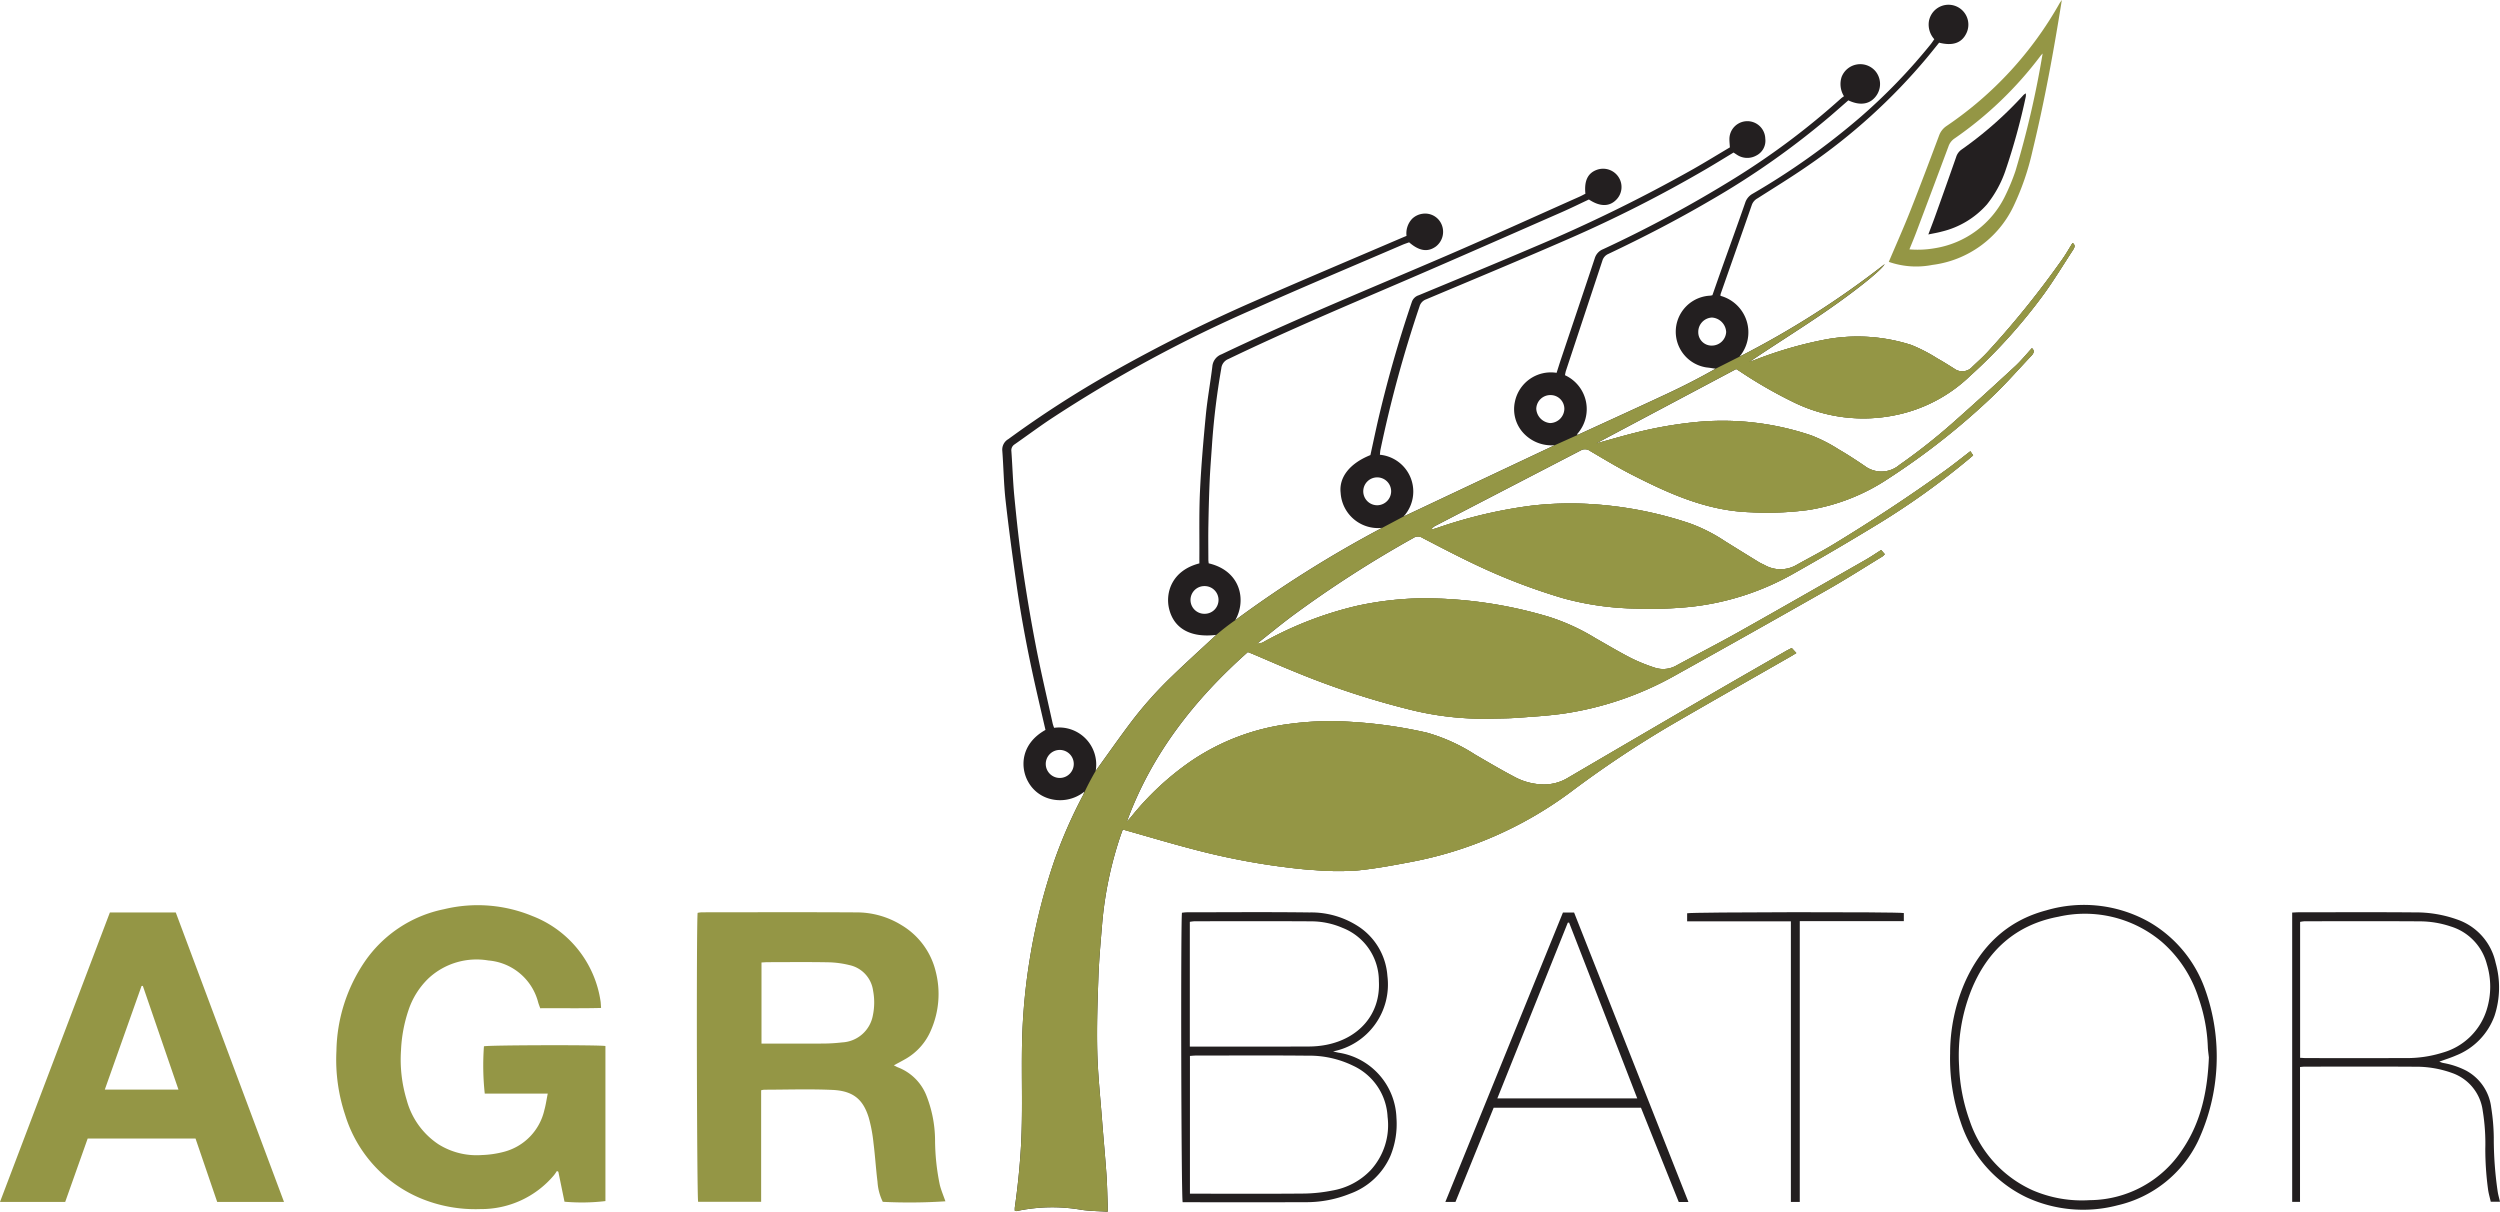 <svg id="Layer_1" data-name="Layer 1" xmlns="http://www.w3.org/2000/svg" viewBox="0 0 336.804 163.246">
  <defs>
    <style>
      .cls-1 {
        fill: #231f20;
      }

      .cls-2 {
        fill: #949645;
      }
    </style>
  </defs>
  <title>agribator logo</title>
  <g>
    <path class="cls-1" d="M354.594,152.951c5.481-3.193,11.002-6.315,16.505-9.469,0.219-.125.432-0.262,0.72-0.436-0.233-.251-0.417-0.45-0.62-0.67-0.302.156-.558,0.277-0.803,0.418-3.383,1.946-6.772,3.883-10.145,5.847q-9.636,5.612-19.257,11.249a6.177,6.177,0,0,1-3.107.864,8.477,8.477,0,0,1-4.121-1.065c-1.776-.936-3.506-1.96-5.242-2.97a24.081,24.081,0,0,0-6.481-2.941,62.188,62.188,0,0,0-10.448-1.472,41.264,41.264,0,0,0-7.979.279,30.459,30.459,0,0,0-13.398,5.059,37.994,37.994,0,0,0-7.972,7.429c-0.202.247-.42,0.482-0.631,0.723,3.341-9.148,9.133-16.506,16.317-22.883,0.289,0.115.528,0.206,0.763,0.306,1.901,0.805,3.789,1.644,5.706,2.413a109.261,109.261,0,0,0,15.186,4.996,40.978,40.978,0,0,0,10.723,1.266c1.318-.037,2.638-0.026,3.951-0.123,2.169-.159,4.348-0.284,6.495-0.609a43.525,43.525,0,0,0,14.722-5.09q10.347-5.753,20.636-11.608c2.468-1.404,4.862-2.939,7.288-4.419a2.468,2.468,0,0,0,.332-0.309c-0.191-.22-0.35-0.403-0.487-0.561-0.743.469-1.408,0.924-2.105,1.322-5.682,3.244-11.359,6.498-17.064,9.704-2.751,1.546-5.563,2.983-8.338,4.488a3.625,3.625,0,0,1-2.986.336,23.545,23.545,0,0,1-3.182-1.286c-1.633-.837-3.211-1.783-4.809-2.687a28.455,28.455,0,0,0-6.243-2.871,58.875,58.875,0,0,0-17.204-2.506,43.842,43.842,0,0,0-8.687,1.014,48.829,48.829,0,0,0-12.637,4.903c-0.23.125-.467,0.235-0.701,0.352-0.034-.059-0.067-0.118-0.101-0.177,1.506-1.19,2.989-2.41,4.52-3.567a152.872,152.872,0,0,1,16.562-10.679,1.073,1.073,0,0,1,1.182.012c2.291,1.19,4.579,2.39,6.911,3.497a80.955,80.955,0,0,0,12.032,4.633,39.25,39.25,0,0,0,9.926,1.395,52.688,52.688,0,0,0,7.299-.243,35.812,35.812,0,0,0,13.818-4.468q5.811-3.277,11.507-6.755a102.657,102.657,0,0,0,11.834-8.451c0.281-.232.558-0.47,0.859-0.723-0.167-.246-0.285-0.419-0.374-0.55-1.152.882-2.222,1.747-3.336,2.55-4.893,3.527-9.932,6.835-15.084,9.968-1.641.998-3.356,1.873-5.032,2.814a4.31,4.31,0,0,1-4.279-.009c-0.256-.128-0.524-0.24-0.767-0.389q-2.276-1.397-4.54-2.807a22.2,22.2,0,0,0-4.828-2.439,51.428,51.428,0,0,0-13.552-2.593,45.665,45.665,0,0,0-7.648.225,63.381,63.381,0,0,0-12.778,3.013c-0.275.095-.56,0.162-0.84,0.242a1.739,1.739,0,0,1,.681-0.573q9.745-5.052,19.488-10.105a1.146,1.146,0,0,1,1.261.039c1.929,1.133,3.848,2.294,5.84,3.309,4.975,2.535,10.035,4.788,15.779,4.967a42.164,42.164,0,0,0,7.882-.314,27.189,27.189,0,0,0,10.796-4.283,95.869,95.869,0,0,0,14.281-11.325c1.684-1.64,3.238-3.413,4.857-5.12,0.331-.349.525-0.684,0.113-1.059-0.759.824-1.464,1.7-2.281,2.454-2.845,2.628-5.704,5.243-8.608,7.807a81.11,81.11,0,0,1-6.974,5.473,3.744,3.744,0,0,1-4.685.118c-1.141-.77-2.294-1.531-3.486-2.218a20.652,20.652,0,0,0-3.667-1.873,37.172,37.172,0,0,0-15.077-1.851,55.11,55.11,0,0,0-8.795,1.516c-1.689.429-3.361,0.921-5.162,1.419,6.355-3.376,12.599-6.692,18.895-10.037,0.156,0.098.377,0.228,0.588,0.372a60.551,60.551,0,0,0,7.009,4.032,21.312,21.312,0,0,0,13.64,1.849,20.304,20.304,0,0,0,10.257-5.311,72.487,72.487,0,0,0,10.061-11.186c1.336-1.864,2.528-3.831,3.785-5.752,0.225-.344.405-0.687-0.023-0.988-0.443.71-.851,1.436-1.326,2.114a124.411,124.411,0,0,1-10.03,12.472c-0.676.74-1.429,1.411-2.157,2.104a1.808,1.808,0,0,1-2.424.247c-0.755-.47-1.505-0.952-2.282-1.382a21.527,21.527,0,0,0-3.506-1.81,23.599,23.599,0,0,0-11.627-.728,53.474,53.474,0,0,0-9.484,2.76c-0.238.089-.48,0.17-0.72,0.255,3.14-2.124,6.327-4.116,9.437-6.22,4.599-3.111,8.354-6.115,8.805-6.96a121.035,121.035,0,0,1-19.572,12.474,5.088,5.088,0,0,0-2.548-8.203,0.943,0.943,0,0,1,.018-0.25c1.404-4.006,2.819-8.007,4.209-12.017a1.643,1.643,0,0,1,.767-0.871c2.273-1.454,4.578-2.862,6.793-4.398a79.524,79.524,0,0,0,16.017-14.538c0.565-.68,1.114-1.372,1.649-2.033,1.834,0.471,3.043.041,3.668-1.255a2.677,2.677,0,1,0-5.051-1.579,2.953,2.953,0,0,0,.734,2.369c-0.177.249-.314,0.468-0.475,0.667a77.168,77.168,0,0,1-9.625,9.951,96.558,96.558,0,0,1-14.374,10.199,2.125,2.125,0,0,0-1.003,1.217c-1.028,2.952-2.096,5.89-3.146,8.835-0.431,1.211-.852,2.425-1.271,3.618a2.32,2.32,0,0,1-.308.062,4.864,4.864,0,0,0-.469,9.671c0.404,0.041.805,0.113,1.207,0.17-2.124,1.213-4.262,2.308-6.437,3.326-4.025,1.884-8.072,3.724-12.112,5.58a0.116,0.116,0,0,1-.073-0.036,0.2,0.2,0,0,1-.036-0.06,5.023,5.023,0,0,0-1.631-7.934,4.762,4.762,0,0,1,.116-0.565q2.458-7.431,4.919-14.861a1.427,1.427,0,0,1,.812-0.918c4.643-2.201,9.207-4.555,13.644-7.149a108.34,108.34,0,0,0,16.314-11.474c0.799-.691,1.592-1.388,2.366-2.063,1.577,0.747,2.876.543,3.707-.543a2.713,2.713,0,0,0-.081-3.417,2.69,2.69,0,0,0-4.523.788,3.098,3.098,0,0,0,.31,2.617,4.212,4.212,0,0,0-.368.268,100.377,100.377,0,0,1-14.299,10.741,168.58,168.58,0,0,1-17.792,9.602,1.897,1.897,0,0,0-1.108,1.199c-1.499,4.518-3.022,9.027-4.535,13.54-0.215.642-.414,1.289-0.614,1.914a4.944,4.944,0,0,0-5.621,3.917,4.731,4.731,0,0,0,1.183,4.229,5.15,5.15,0,0,0,4.189,1.604c-6.895,3.252-13.589,6.409-20.371,9.609a4.978,4.978,0,0,0-3.185-8.323c0.029-.266.034-0.466,0.074-0.66a167.266,167.266,0,0,1,5.264-19.32,1.419,1.419,0,0,1,.879-0.951c6.37-2.683,12.756-5.332,19.09-8.1a177.506,177.506,0,0,0,18.719-9.501c1.212-.711,2.408-1.451,3.62-2.183,0.155,0.102.295,0.198,0.438,0.289a2.493,2.493,0,0,0,2.616.121,2.229,2.229,0,0,0,1.22-2.281,2.417,2.417,0,0,0-4.833.035c-0.004.364,0.039,0.728,0.063,1.14-1.628.966-3.242,1.956-4.886,2.895a208.016,208.016,0,0,1-21.474,10.526c-5.17,2.211-10.37,4.348-15.563,6.504a1.421,1.421,0,0,0-.927.911,167.452,167.452,0,0,0-4.671,16.459c-0.309,1.394-.608,2.79-0.907,4.16-2.778,1.113-4.257,2.988-4.011,5.089a5.054,5.054,0,0,0,5.589,4.717,156.764,156.764,0,0,0-19.781,12.435c1.536-2.727.707-6.655-3.585-7.657-0.014-.154-0.042-0.323-0.043-0.491-0.004-1.514-.025-3.029.001-4.543,0.036-2.035.084-4.07,0.175-6.102,0.076-1.715.222-3.427,0.334-5.141a98.228,98.228,0,0,1,1.23-9.965,1.518,1.518,0,0,1,.94-1.275c7.887-3.798,15.952-7.191,23.99-10.648,6.982-3.004,13.936-6.074,20.897-9.126,1.257-.551,2.488-1.16,3.701-1.727,1.43,0.954,2.663.988,3.583,0.132a2.432,2.432,0,0,0,.464-3.062,2.483,2.483,0,0,0-2.909-1.09c-1.269.428-1.793,1.465-1.611,3.246-0.262.131-.535,0.283-0.82,0.409-5.974,2.658-11.926,5.37-17.931,7.957-10.117,4.357-20.322,8.508-30.264,13.264a1.908,1.908,0,0,0-1.244,1.648c-0.267,2.187-.668,4.36-0.879,6.552-0.329,3.416-.626,6.839-0.787,10.265-0.137,2.923-.063,5.856-0.082,8.785-0.002.312,0,.625,0,0.919-3.682.945-4.609,3.921-4.077,6.121,0.647,2.67,2.925,3.935,6.361,3.508-1.994,1.856-4.006,3.674-5.954,5.558a52.828,52.828,0,0,0-5.452,6.09c-1.631,2.156-3.18,4.374-4.847,6.679a4.994,4.994,0,0,0-5.601-5.802,5.645,5.645,0,0,1-.185-0.55c-0.768-3.498-1.599-6.984-2.277-10.499q-1.04-5.396-1.822-10.84c-0.445-3.056-.766-6.133-1.066-9.208-0.201-2.05-.258-4.114-0.406-6.169a0.944,0.944,0,0,1,.451-0.933c1.551-1.087,3.076-2.212,4.646-3.272a182.127,182.127,0,0,1,27.748-15.028c6.571-2.94,13.214-5.72,19.826-8.569,0.308-.133.63-0.234,0.913-0.339,1.36,1.182,2.511,1.351,3.599.566a2.501,2.501,0,0,0,.822-2.857,2.405,2.405,0,0,0-2.588-1.561,2.499,2.499,0,0,0-1.442.696,2.862,2.862,0,0,0-.742,2.288c-0.273.114-.51,0.212-0.746,0.313-6.643,2.849-13.306,5.653-19.923,8.562a209.386,209.386,0,0,0-19.159,9.589,140.43,140.43,0,0,0-13.811,8.913,1.633,1.633,0,0,0-.818,1.565c0.169,2.226.194,4.467,0.441,6.684,0.421,3.78.936,7.552,1.471,11.319,0.657,4.624,1.537,9.209,2.56,13.766,0.439,1.953.897,3.902,1.345,5.846-3.411,1.904-3.397,5.123-2.326,6.997a4.722,4.722,0,0,0,2.734,2.232,5.224,5.224,0,0,0,4.826-.907,1.858,1.858,0,0,1-.191.513,64.439,64.439,0,0,0-3.804,8.66,81.718,81.718,0,0,0-4.396,24.779c-0.091,4.733.123,9.469-.167,14.202-0.161,2.632-.435,5.247-0.807,7.855a3.225,3.225,0,0,0-.002.45,0.902,0.902,0,0,0,.247.041,22.846,22.846,0,0,1,8.709-.171c1.123,0.171,2.272.171,3.561,0.259,0-.465.009-0.747-0.002-1.028-0.052-1.374-.076-2.75-0.174-4.121-0.17-2.398-.398-4.792-0.581-7.189-0.237-3.081-.57-6.161-0.647-9.246-0.082-3.352.033-6.712,0.155-10.065,0.088-2.401.309-4.798,0.507-7.193a50.528,50.528,0,0,1,2.451-11.751c0.097-.292.208-0.58,0.327-0.908,0.289,0.084.503,0.149,0.719,0.209,2.813,0.796,5.616,1.634,8.444,2.375a94.749,94.749,0,0,0,11.788,2.38c1.645,0.214,3.296.425,4.951,0.516a37.666,37.666,0,0,0,5.579.053c2.417-.227,4.818-0.681,7.207-1.132a52.293,52.293,0,0,0,21.662-9.459,144.517,144.517,0,0,1,13.161-8.806m5.875-51.323a1.792,1.792,0,0,1-1.86-1.81,1.931,1.931,0,0,1,1.845-1.967,2.051,2.051,0,0,1,1.913,1.949,1.932,1.932,0,0,1-1.898,1.828m-21.829,10.437a2.044,2.044,0,0,1-1.856-1.909,1.896,1.896,0,0,1,1.947-1.86,1.855,1.855,0,0,1,1.836,1.865,1.955,1.955,0,0,1-1.927,1.904m-23.277,11.074a1.878,1.878,0,1,1,1.869-1.863,1.893,1.893,0,0,1-1.869,1.863m-23.299,14.622a1.865,1.865,0,1,1,.007-3.731,1.866,1.866,0,1,1-.007,3.731m-19.457,22.115a1.887,1.887,0,0,1-.038-3.774,1.887,1.887,0,1,1,.038,3.774" transform="translate(-129.815 -55.07)"/>
    <path class="cls-2" d="M275.706,162.241a64.446,64.446,0,0,0-3.805,8.66,78.241,78.241,0,0,0-3.373,13.498,77.419,77.419,0,0,0-1.022,11.281c-0.091,4.733.123,9.469-.167,14.202-0.161,2.632-.435,5.247-0.807,7.855a3.228,3.228,0,0,0-.003.45,0.907,0.907,0,0,0,.248.041,22.846,22.846,0,0,1,8.709-.171c1.123,0.171,2.272.171,3.561,0.259,0-.465.009-0.747-0.002-1.028-0.052-1.374-.076-2.75-0.174-4.121-0.17-2.398-.398-4.792-0.582-7.189-0.236-3.081-.569-6.161-0.646-9.246-0.082-3.352.033-6.712,0.155-10.065,0.088-2.401.309-4.798,0.507-7.194a50.531,50.531,0,0,1,2.451-11.75c0.097-.292.208-0.58,0.327-0.908,0.289,0.084.503,0.149,0.719,0.209,2.813,0.796,5.616,1.634,8.444,2.375a94.932,94.932,0,0,0,11.788,2.38c1.645,0.214,3.296.425,4.951,0.516a37.803,37.803,0,0,0,5.579.053c2.417-.227,4.817-0.681,7.207-1.132a52.293,52.293,0,0,0,21.662-9.459,144.296,144.296,0,0,1,13.161-8.806c5.481-3.193,11.002-6.315,16.505-9.469,0.219-.125.432-0.262,0.72-0.436-0.233-.251-0.417-0.451-0.621-0.67-0.301.156-.557,0.277-0.802,0.418-3.383,1.946-6.772,3.883-10.145,5.847q-9.636,5.612-19.257,11.249a6.188,6.188,0,0,1-3.108.864,8.486,8.486,0,0,1-4.12-1.065c-1.776-.936-3.506-1.96-5.242-2.97a24.049,24.049,0,0,0-6.481-2.941,62.191,62.191,0,0,0-10.448-1.472,41.264,41.264,0,0,0-7.979.279,30.447,30.447,0,0,0-13.398,5.059,37.968,37.968,0,0,0-7.972,7.429c-0.202.247-.42,0.482-0.631,0.723,3.341-9.148,9.133-16.506,16.317-22.883,0.288,0.115.527,0.206,0.763,0.306,1.901,0.805,3.789,1.644,5.706,2.413a109.257,109.257,0,0,0,15.186,4.995,40.937,40.937,0,0,0,10.723,1.267c1.317-.037,2.638-0.026,3.951-0.123,2.169-.159,4.348-0.284,6.495-0.609a43.525,43.525,0,0,0,14.722-5.09q10.347-5.753,20.635-11.608c2.469-1.404,4.863-2.939,7.289-4.419a2.409,2.409,0,0,0,.331-0.309c-0.19-.22-0.349-0.403-0.486-0.561-0.743.469-1.408,0.924-2.105,1.322-5.683,3.244-11.359,6.498-17.064,9.704-2.751,1.546-5.564,2.983-8.339,4.488a3.622,3.622,0,0,1-2.985.336,23.55,23.55,0,0,1-3.182-1.286c-1.633-.837-3.211-1.783-4.809-2.687a28.457,28.457,0,0,0-6.243-2.871,58.876,58.876,0,0,0-17.204-2.506,43.84,43.84,0,0,0-8.687,1.014,48.828,48.828,0,0,0-12.637,4.903c-0.23.125-.467,0.235-0.701,0.352-0.034-.059-0.067-0.118-0.101-0.177,1.505-1.191,2.989-2.41,4.52-3.567a152.868,152.868,0,0,1,16.562-10.679,1.073,1.073,0,0,1,1.182.012c2.291,1.19,4.579,2.39,6.911,3.497a80.909,80.909,0,0,0,12.032,4.633,39.252,39.252,0,0,0,9.926,1.395,52.674,52.674,0,0,0,7.298-.243,35.812,35.812,0,0,0,13.819-4.468q5.811-3.277,11.507-6.755a102.657,102.657,0,0,0,11.834-8.451c0.281-.232.558-0.47,0.859-0.723-0.168-.246-0.285-0.419-0.375-0.55-1.151.882-2.221,1.747-3.335,2.55-4.893,3.527-9.932,6.835-15.085,9.968-1.64.998-3.356,1.873-5.031,2.814a4.31,4.31,0,0,1-4.279-.009c-0.257-.128-0.524-0.24-0.768-0.389q-2.274-1.397-4.539-2.807a22.223,22.223,0,0,0-4.828-2.439,51.428,51.428,0,0,0-13.553-2.593,45.656,45.656,0,0,0-7.647.225,63.381,63.381,0,0,0-12.778,3.013c-0.276.095-.56,0.162-0.84,0.242a1.732,1.732,0,0,1,.681-0.573q9.744-5.052,19.488-10.105a1.146,1.146,0,0,1,1.261.039c1.929,1.133,3.848,2.294,5.84,3.309,4.975,2.535,10.035,4.788,15.779,4.967a42.164,42.164,0,0,0,7.882-.314,27.195,27.195,0,0,0,10.796-4.283,95.809,95.809,0,0,0,14.281-11.326c1.684-1.639,3.238-3.412,4.857-5.119,0.331-.349.525-0.684,0.113-1.059-0.759.824-1.464,1.7-2.281,2.454-2.845,2.628-5.704,5.243-8.608,7.806a80.923,80.923,0,0,1-6.974,5.474,3.744,3.744,0,0,1-4.685.118c-1.141-.77-2.294-1.531-3.486-2.218a20.652,20.652,0,0,0-3.667-1.873,37.155,37.155,0,0,0-15.077-1.851,55.113,55.113,0,0,0-8.795,1.516c-1.689.429-3.361,0.921-5.162,1.419,6.355-3.376,12.599-6.692,18.895-10.037,0.156,0.098.377,0.228,0.588,0.372a60.546,60.546,0,0,0,7.009,4.032,21.311,21.311,0,0,0,13.64,1.849,20.304,20.304,0,0,0,10.257-5.311,72.485,72.485,0,0,0,10.061-11.186c1.336-1.864,2.528-3.831,3.785-5.752,0.225-.344.405-0.687-0.023-0.989-0.443.711-.851,1.437-1.326,2.115a124.411,124.411,0,0,1-10.03,12.472c-0.676.74-1.429,1.411-2.157,2.104a1.81,1.81,0,0,1-2.425.247c-0.754-.47-1.504-0.952-2.282-1.382a21.482,21.482,0,0,0-3.505-1.81,23.6,23.6,0,0,0-11.627-.728,53.474,53.474,0,0,0-9.484,2.76c-0.238.089-.48,0.17-0.72,0.255,3.14-2.124,6.327-4.116,9.437-6.22,4.598-3.112,8.354-6.115,8.805-6.96a121.033,121.033,0,0,1-19.572,12.474l-3.208,1.615c-2.124,1.213-4.262,2.308-6.437,3.326-4.026,1.884-8.073,3.724-12.112,5.58l-3.121,1.399c-6.895,3.252-13.589,6.409-20.371,9.608l-2.885,1.528a156.695,156.695,0,0,0-19.781,12.435,31.548,31.548,0,0,0-2.556,1.979c-1.994,1.856-4.006,3.674-5.955,5.557a52.923,52.923,0,0,0-5.451,6.091c-1.631,2.156-3.18,4.374-4.847,6.679a36.867,36.867,0,0,0-1.721,3.315" transform="translate(-129.815 -55.07)"/>
    <path class="cls-2" d="M255.788,208.687a16.643,16.643,0,0,0-1.205-6.117,6.705,6.705,0,0,0-3.773-3.693c-0.177-.067-0.342-0.168-0.573-0.284,0.548-.298,1.026-0.546,1.493-0.813a8.058,8.058,0,0,0,3.534-3.98,12.158,12.158,0,0,0,.617-7.825,10.006,10.006,0,0,0-4.626-6.278,11.504,11.504,0,0,0-6.051-1.709c-6.949-.041-13.898-0.015-20.847-0.011a4.093,4.093,0,0,0-.556.073c-0.18,1.464-.106,38.348.069,38.928h8.487v-15.023a2.491,2.491,0,0,1,.401-0.077c3.073-.004,6.15-0.112,9.216.028,2.878,0.131,4.146,1.368,4.876,3.72a20.187,20.187,0,0,1,.646,3.45c0.219,1.73.322,3.475,0.538,5.205a7.154,7.154,0,0,0,.711,2.703,73.994,73.994,0,0,0,8.439-.072c-0.252-.722-0.554-1.434-0.748-2.174a30.29,30.29,0,0,1-.648-6.051m-8.378-16.83a4.433,4.433,0,0,1-4.135,3.647,22.862,22.862,0,0,1-2.481.155c-2.468.02-4.935,0.007-7.403,0.007h-0.986v-10.929c0.318-.016.597-0.041,0.876-0.041,2.697-.003,5.395-0.035,8.091.015a12.948,12.948,0,0,1,2.88.379,4.08,4.08,0,0,1,3.187,3.448,8.503,8.503,0,0,1-.029,3.319" transform="translate(-129.815 -55.07)"/>
    <path class="cls-2" d="M195.013,196.029a35.452,35.452,0,0,0,.109,6.37h8.487c-0.165.819-.263,1.531-0.456,2.216a7.537,7.537,0,0,1-5.487,5.639,13.392,13.392,0,0,1-2.965.427,9.684,9.684,0,0,1-5.827-1.458,10.378,10.378,0,0,1-4.269-5.96,18.736,18.736,0,0,1-.765-6.697,19.52,19.52,0,0,1,1.002-5.388,10.57,10.57,0,0,1,2.726-4.328,9.51,9.51,0,0,1,8.045-2.383,7.561,7.561,0,0,1,6.719,5.693c0.074,0.239.167,0.471,0.264,0.742,2.754-.025,5.463.037,8.197-0.04-0.016-.249-0.024-0.391-0.035-0.532-0.009-.115-0.012-0.231-0.031-0.343a14.591,14.591,0,0,0-9.183-11.504,19.271,19.271,0,0,0-11.894-.926,17.051,17.051,0,0,0-10.715,7.094,22.02,22.02,0,0,0-3.795,11.969,23.547,23.547,0,0,0,1.171,8.642,17.849,17.849,0,0,0,10.025,11.185,19.189,19.189,0,0,0,8.221,1.512,12.797,12.797,0,0,0,9.905-4.58,6.605,6.605,0,0,0,.383-0.552c0.064,0.034.128,0.068,0.191,0.103,0.279,1.354.557,2.708,0.83,4.037a26.919,26.919,0,0,0,5.513-.085v-20.894c-1.085-.167-15.757-0.122-16.366.041" transform="translate(-129.815 -55.07)"/>
    <path class="cls-2" d="M144.62,177.997c-4.942,13.018-9.862,25.979-14.805,39.001h8.783q1.524-4.298,3.03-8.547h14.527c0.981,2.87,1.959,5.732,2.92,8.546h9.001q-7.322-19.582-14.582-39H144.62Zm-0.687,23.867c1.662-4.688,3.306-9.325,4.951-13.962l0.174-.012c1.59,4.63,3.18,9.259,4.8,13.974h-9.925Z" transform="translate(-129.815 -55.07)"/>
    <path class="cls-1" d="M310.152,196.888c-0.25-.045-0.496-0.112-0.743-0.168a9.196,9.196,0,0,0,7.319-10.172,8.696,8.696,0,0,0-3.687-6.519,11.632,11.632,0,0,0-6.815-2.033c-5.51-.071-11.022-0.023-16.534-0.02a6.257,6.257,0,0,0-.643.062c-0.179,1.699-.099,38.329.096,38.998h0.917c5.253,0,10.506.012,15.76-.006a15.739,15.739,0,0,0,5.867-1.141,9.438,9.438,0,0,0,5.443-5.088,11.295,11.295,0,0,0,.815-5.127,9.209,9.209,0,0,0-7.795-8.786m-20.041-17.626a5.389,5.389,0,0,1,.65-0.079c5.253-.004,10.506-0.024,15.759.011a10.663,10.663,0,0,1,4.179.885,7.686,7.686,0,0,1,4.881,7.175c0.24,4.451-2.689,7.713-7.07,8.575a12.662,12.662,0,0,1-2.388.229c-4.995.02-9.99,0.01-14.985,0.01h-1.026v-16.806Zm24.389,33.425a9.328,9.328,0,0,1-5.227,2.78,20.884,20.884,0,0,1-3.746.401c-4.821.045-9.643,0.018-14.464,0.019h-0.938v-18.561c0.294-.019.545-0.049,0.795-0.049,5.022-.003,10.045-0.037,15.067.015a13.474,13.474,0,0,1,6.15,1.368,8.015,8.015,0,0,1,4.615,6.869,8.991,8.991,0,0,1-2.252,7.158" transform="translate(-129.815 -55.07)"/>
    <path class="cls-1" d="M465.781,208.302a27.921,27.921,0,0,0-.345-4.014,6.537,6.537,0,0,0-3.41-4.999,10.893,10.893,0,0,0-3.091-1.02,4.181,4.181,0,0,1-.492-0.171c0.837-.307,1.577-0.534,2.281-0.845a9.057,9.057,0,0,0,5.166-5.355,12.196,12.196,0,0,0,.143-7.109,7.918,7.918,0,0,0-5.197-5.846,16.552,16.552,0,0,0-5.733-.954c-5.197-.045-10.395-0.016-15.592-0.014-0.28,0-.56.023-0.89,0.038v38.976h1.055v-18.171c0.282-.022.452-0.047,0.622-0.047,4.939-.002,9.878-0.022,14.816.009a14.271,14.271,0,0,1,5.058.848,6.228,6.228,0,0,1,4.12,5.084,27.453,27.453,0,0,1,.347,5.135,40.677,40.677,0,0,0,.362,5.395c0.071,0.585.247,1.158,0.374,1.731h1.244c-0.112-.479-0.23-0.892-0.302-1.312a49.24,49.24,0,0,1-.536-7.359m-11.988-10.687c-4.421.013-8.842,0.005-13.263,0.003-0.254,0-.507-0.023-0.84-0.038v-18.309a4.192,4.192,0,0,1,.59-0.087c5.196-.005,10.393-0.026,15.589.011a13.197,13.197,0,0,1,4.135.697,7.187,7.187,0,0,1,4.842,5.068,10.405,10.405,0,0,1-.004,6.098,8.672,8.672,0,0,1-5.967,5.829,16.125,16.125,0,0,1-5.082.728" transform="translate(-129.815 -55.07)"/>
    <path class="cls-1" d="M426.874,188.318a17.025,17.025,0,0,0-7.415-8.973,17.905,17.905,0,0,0-13.969-1.63c-5.286,1.394-8.861,4.88-11.025,9.84a24.045,24.045,0,0,0-1.926,9.448,25.957,25.957,0,0,0,1.413,9.204,17.07,17.07,0,0,0,8.865,10.161,18.236,18.236,0,0,0,12.263,1.086,16.023,16.023,0,0,0,10.869-8.678,26.949,26.949,0,0,0,.925-20.458m-2.988,21.54a15.021,15.021,0,0,1-12.517,6.898,16.727,16.727,0,0,1-7.701-1.326,15.769,15.769,0,0,1-8.489-9.362,24.426,24.426,0,0,1-1.433-7.39,23.885,23.885,0,0,1,1.626-10.173c2.157-5.356,6.009-8.853,11.742-9.93a16.052,16.052,0,0,1,13.962,3.404,16.733,16.733,0,0,1,4.934,7.543,22.357,22.357,0,0,1,1.246,6.56c0.016,0.484.094,0.966,0.144,1.448-0.179,4.4-1.016,8.612-3.514,12.328" transform="translate(-129.815 -55.07)"/>
    <path class="cls-2" d="M391.04,73.36c-1.275,3.41-2.558,6.818-3.898,10.202-0.904,2.282-1.906,4.524-2.866,6.786a11.208,11.208,0,0,0,5.863.413,14.064,14.064,0,0,0,10.923-7.871,35.038,35.038,0,0,0,2.569-7.465c1.627-6.71,2.87-13.496,3.958-20.355-0.11.16-.233,0.313-0.327,0.482a48.902,48.902,0,0,1-15.208,16.495,2.599,2.599,0,0,0-1.014,1.313m2.069,0.383a50.039,50.039,0,0,0,11.614-11.153,4.054,4.054,0,0,1,.279-0.309,128.376,128.376,0,0,1-3.66,15.822,27.497,27.497,0,0,1-1.339,3.256,12.761,12.761,0,0,1-9.528,7.151,13.274,13.274,0,0,1-3.419.155c0.319-.793.629-1.526,0.909-2.269q2.186-5.79,4.347-11.59a2.096,2.096,0,0,1,.797-1.063" transform="translate(-129.815 -55.07)"/>
    <path class="cls-1" d="M340.378,178.007q-7.9,19.44-15.844,38.99h1.363q2.579-6.359,5.147-12.695h19.844q2.563,6.399,5.091,12.702h1.305q-7.728-19.561-15.405-38.997h-1.501Zm-8.839,25.039c3.183-7.937,6.336-15.802,9.49-23.666l0.174-.021c3.061,7.846,6.094,15.704,9.183,23.687h-18.847Z" transform="translate(-129.815 -55.07)"/>
    <path class="cls-1" d="M357.108,178.108v1.082h13.977v37.806h1.198v-37.832h14.019v-1.087c-0.999-.175-28.575-0.139-29.194.031" transform="translate(-129.815 -55.07)"/>
    <path class="cls-1" d="M397.497,82.612a15.106,15.106,0,0,0,2.476-4.501,86.938,86.938,0,0,0,2.76-10.024,2.19,2.19,0,0,0,.004-0.438,1.879,1.879,0,0,0-.292.199,50.624,50.624,0,0,1-8.381,7.384,1.915,1.915,0,0,0-.722,1.019q-1.392,3.978-2.818,7.944c-0.277.774-.576,1.54-0.922,2.463,0.691-.147,1.252-0.233,1.793-0.386a11.774,11.774,0,0,0,6.102-3.66" transform="translate(-129.815 -55.07)"/>
    <path class="cls-2" d="M370.396,142.794c-3.383,1.946-6.773,3.883-10.146,5.847q-9.634,5.612-19.256,11.25a6.188,6.188,0,0,1-3.108.863,8.479,8.479,0,0,1-4.121-1.065c-1.776-.936-3.505-1.96-5.241-2.969a24.053,24.053,0,0,0-6.481-2.942,62.188,62.188,0,0,0-10.448-1.472,41.271,41.271,0,0,0-7.98.279,30.455,30.455,0,0,0-13.397,5.059,37.994,37.994,0,0,0-7.972,7.429c-0.203.248-.421,0.482-0.631,0.723l-0.533,1.019c0.289,0.085.504,0.149,0.719,0.21,2.814,0.795,5.616,1.633,8.444,2.375a94.964,94.964,0,0,0,11.788,2.379c1.645,0.214,3.296.425,4.951,0.516a37.667,37.667,0,0,0,5.579.053c2.417-.227,4.818-0.681,7.208-1.132a52.289,52.289,0,0,0,21.661-9.459,144.525,144.525,0,0,1,13.162-8.806c5.48-3.192,11.002-6.315,16.505-9.468,0.219-.126.432-0.262,0.719-0.437-0.232-.251-0.417-0.45-0.62-0.67-0.301.156-.557,0.277-0.802,0.418" transform="translate(-129.815 -55.07)"/>
    <path class="cls-2" d="M381.142,130.497c-5.683,3.244-11.359,6.499-17.064,9.704-2.752,1.546-5.564,2.983-8.339,4.488a3.622,3.622,0,0,1-2.985.336,23.492,23.492,0,0,1-3.182-1.286c-1.633-.837-3.211-1.783-4.81-2.687a28.47,28.47,0,0,0-6.242-2.871,58.875,58.875,0,0,0-17.204-2.506,43.86,43.86,0,0,0-8.688,1.014,48.836,48.836,0,0,0-12.636,4.903c-0.23.125-.568,0.059-0.802,0.176l-1.258,1.145c0.288,0.115.527,0.206,0.762,0.306,1.902,0.805,3.79,1.644,5.706,2.413a109.316,109.316,0,0,0,15.187,4.996,40.978,40.978,0,0,0,10.723,1.266c1.317-.037,2.638-0.026,3.951-0.123,2.169-.159,4.348-0.284,6.495-0.609a43.525,43.525,0,0,0,14.722-5.09q10.345-5.753,20.635-11.608c2.469-1.404,4.863-2.939,7.289-4.419a2.468,2.468,0,0,0,.331-0.309c-0.19-.22-0.349-0.403-0.486-0.561-0.744.469-1.408,0.924-2.105,1.322" transform="translate(-129.815 -55.07)"/>
    <path class="cls-2" d="M409.036,87.802c-0.443.711-.85,1.437-1.326,2.115a124.769,124.769,0,0,1-10.029,12.472c-0.677.74-1.43,1.411-2.158,2.103a1.807,1.807,0,0,1-2.424.248c-0.755-.471-1.504-0.953-2.282-1.382a21.562,21.562,0,0,0-3.505-1.81,23.616,23.616,0,0,0-11.628-.729,53.471,53.471,0,0,0-9.484,2.76c-0.238.09-.48,0.171-0.72,0.255l-1.76.952c0.155,0.099.376,0.229,0.588,0.372a60.608,60.608,0,0,0,7.008,4.033,21.319,21.319,0,0,0,13.64,1.849,20.307,20.307,0,0,0,10.257-5.311,72.529,72.529,0,0,0,10.061-11.186c1.336-1.864,2.528-3.832,3.785-5.753,0.225-.343.406-0.687-0.023-0.988" transform="translate(-129.815 -55.07)"/>
    <path class="cls-2" d="M401.279,104.433c-2.846,2.628-5.704,5.243-8.608,7.806a81.09,81.09,0,0,1-6.974,5.474,3.744,3.744,0,0,1-4.685.118c-1.142-.771-2.294-1.531-3.487-2.218a20.617,20.617,0,0,0-3.667-1.873,37.148,37.148,0,0,0-15.076-1.851,55.136,55.136,0,0,0-8.796,1.516c-1.688.429-3.36,0.921-5.161,1.419l-0.813.979c1.929,1.134,3.848,2.295,5.84,3.31,4.975,2.535,10.035,4.788,15.779,4.967a42.167,42.167,0,0,0,7.882-.314,27.216,27.216,0,0,0,10.796-4.283,95.807,95.807,0,0,0,14.281-11.326c1.684-1.639,3.237-3.413,4.856-5.119,0.331-.349.526-0.684,0.113-1.059-0.759.824-1.463,1.7-2.28,2.454" transform="translate(-129.815 -55.07)"/>
    <path class="cls-2" d="M391.929,118.418c-4.893,3.527-9.932,6.835-15.084,9.968-1.641.998-3.356,1.873-5.032,2.814a4.308,4.308,0,0,1-4.278-.009c-0.257-.129-0.524-0.24-0.768-0.39q-2.274-1.395-4.54-2.807a22.222,22.222,0,0,0-4.828-2.439,51.46,51.46,0,0,0-13.552-2.592,45.558,45.558,0,0,0-7.648.224,63.4,63.4,0,0,0-12.778,3.014c-0.275.094-.56,0.162-0.84,0.242a1.738,1.738,0,0,1,.682-0.574l-2.992,1.651a1.075,1.075,0,0,1,1.182.013c2.292,1.189,4.58,2.39,6.912,3.496a80.95,80.95,0,0,0,12.031,4.634,39.347,39.347,0,0,0,9.926,1.395,52.684,52.684,0,0,0,7.299-.243,35.829,35.829,0,0,0,13.818-4.468q5.811-3.277,11.507-6.756a102.413,102.413,0,0,0,11.834-8.451c0.282-.232.558-0.469,0.859-0.722-0.167-.246-0.285-0.419-0.374-0.551-1.151.883-2.222,1.748-3.336,2.551" transform="translate(-129.815 -55.07)"/>
    <path class="cls-2" d="M344.825,114.824l-2.074.941a1.146,1.146,0,0,1,1.26.039c1.93,1.134,3.849,2.294,5.841,3.309Z" transform="translate(-129.815 -55.07)"/>
  </g>
</svg>
